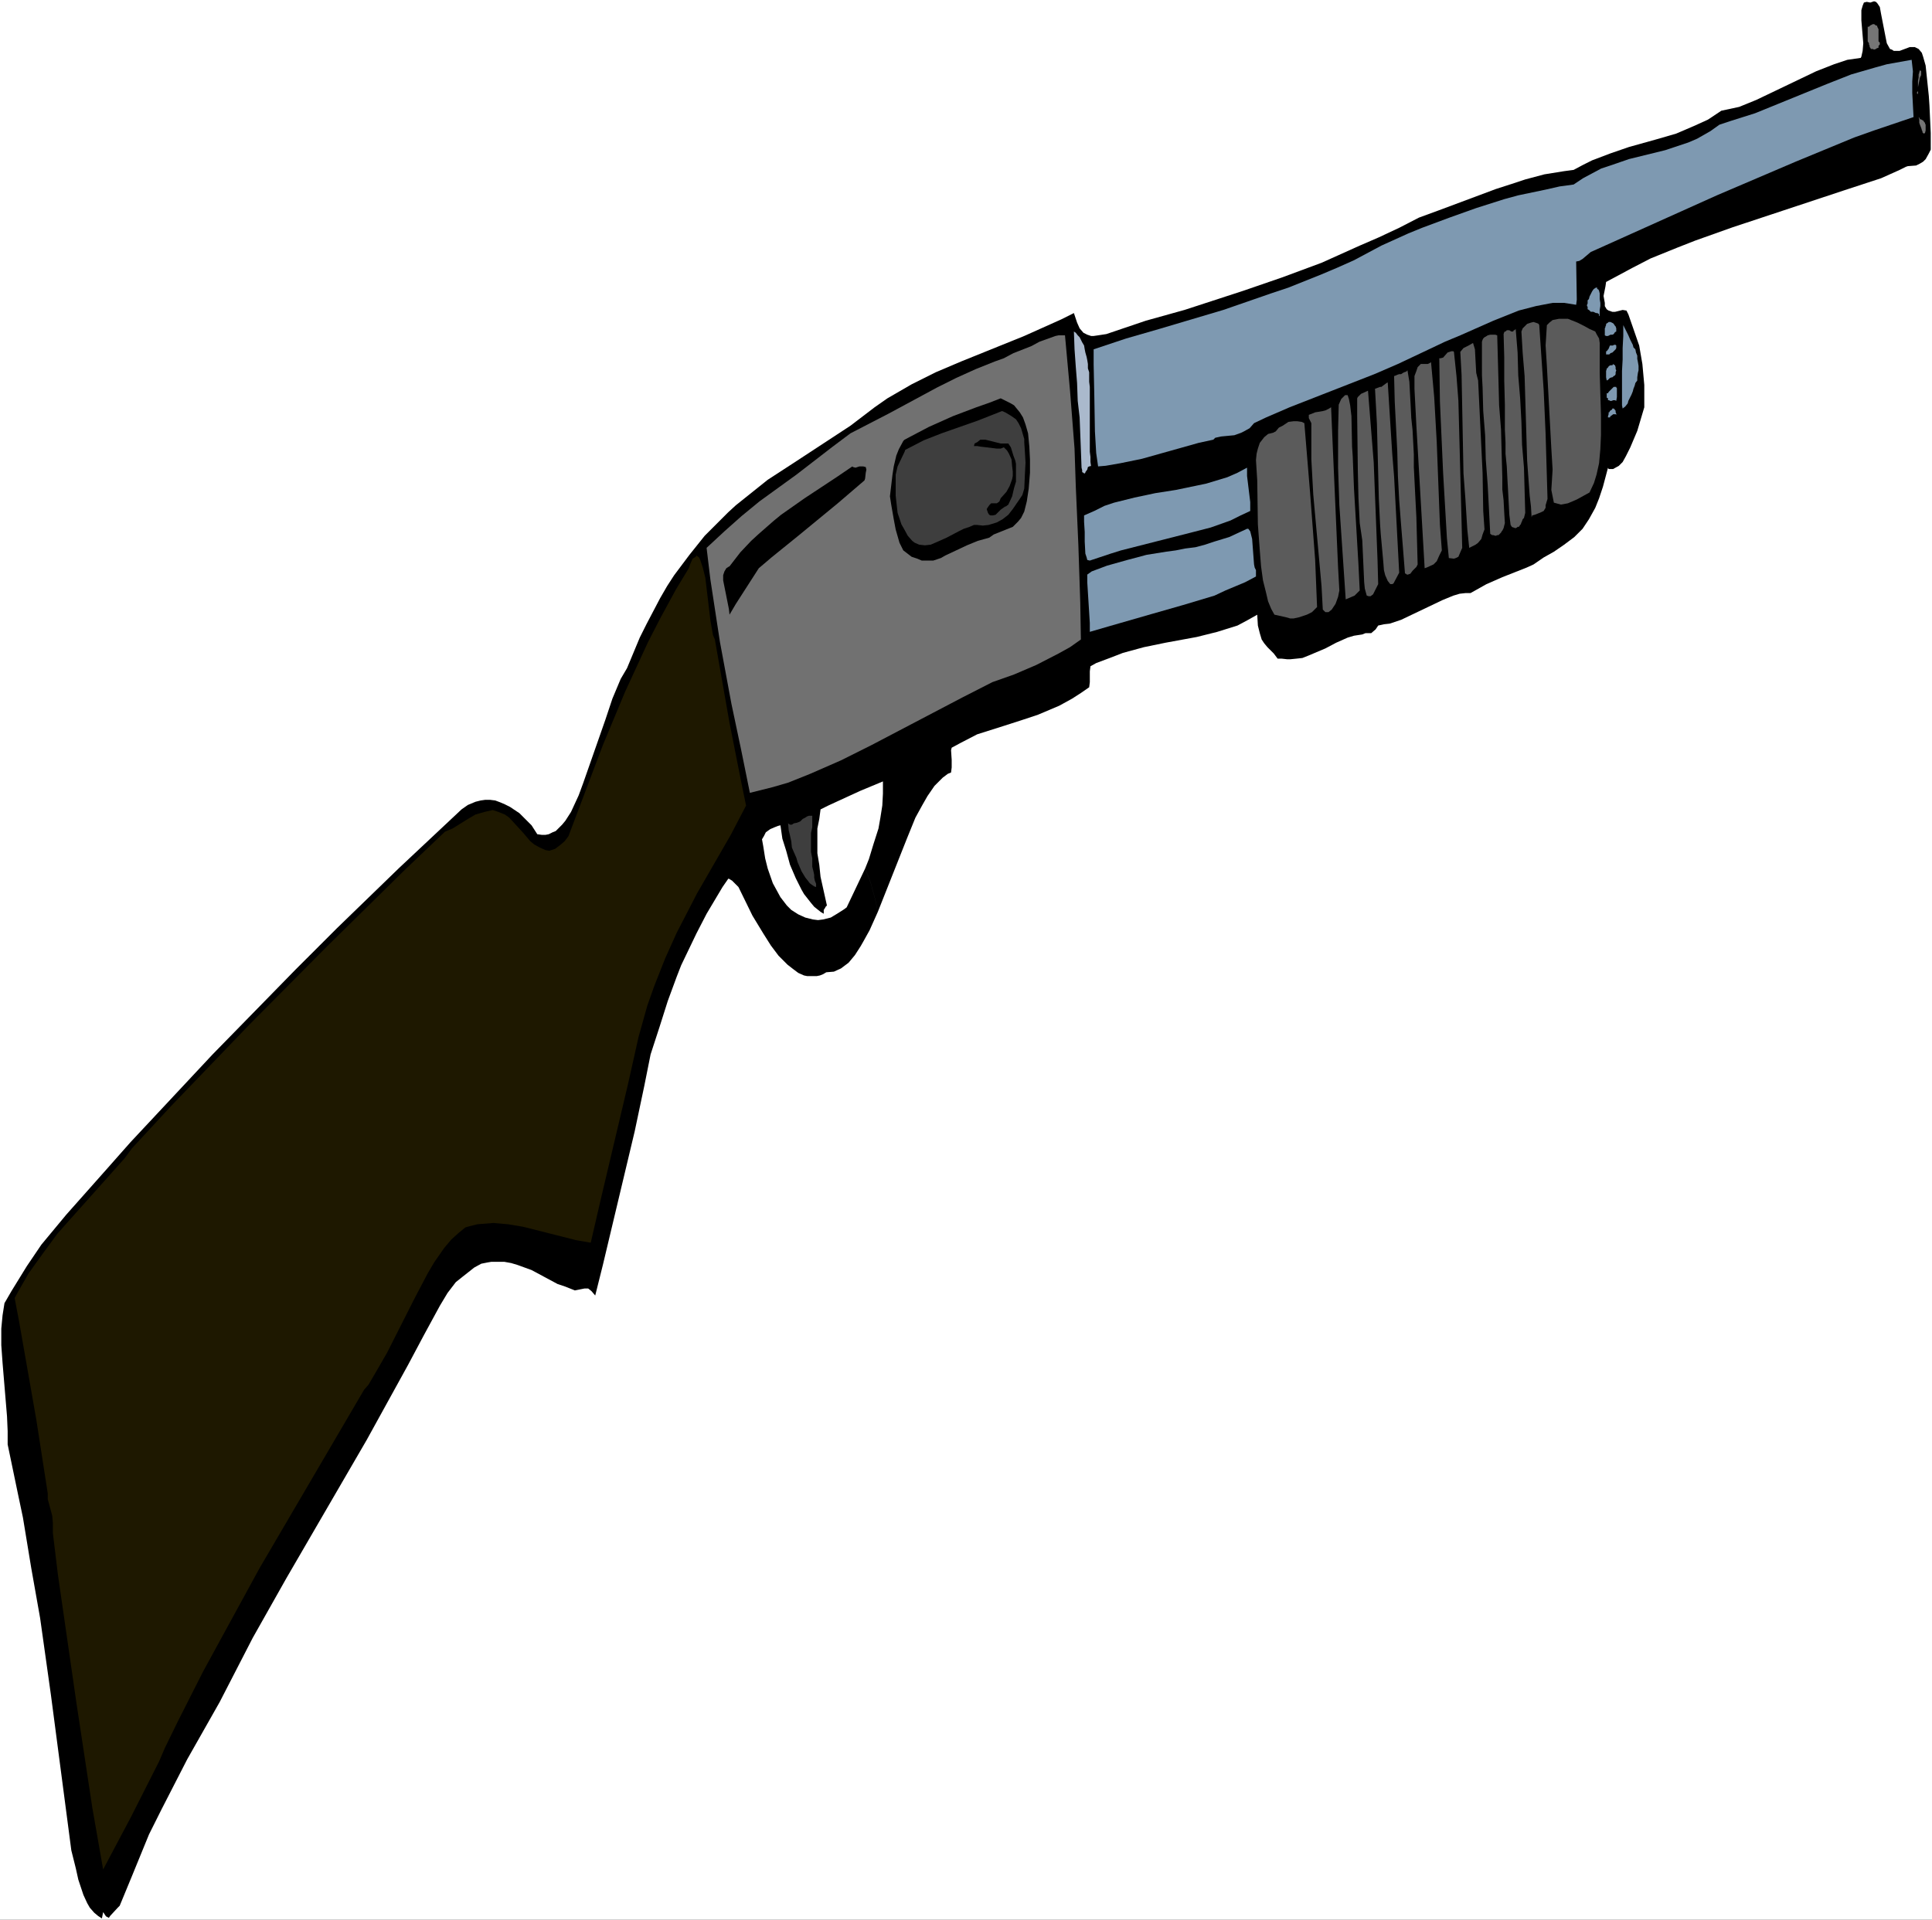 <?xml version="1.0" encoding="UTF-8" standalone="no"?>
<svg
   version="1.0"
   width="129.766mm"
   height="128.969mm"
   id="svg36"
   sodipodi:docname="Rifle 16.wmf"
   xmlns:inkscape="http://www.inkscape.org/namespaces/inkscape"
   xmlns:sodipodi="http://sodipodi.sourceforge.net/DTD/sodipodi-0.dtd"
   xmlns="http://www.w3.org/2000/svg"
   xmlns:svg="http://www.w3.org/2000/svg">
  <rect width="100%" height="100%" fill="#333333" stroke="none"/>
  <sodipodi:namedview
     id="namedview36"
     pagecolor="#ffffff"
     bordercolor="#000000"
     borderopacity="0.25"
     inkscape:showpageshadow="2"
     inkscape:pageopacity="0.0"
     inkscape:pagecheckerboard="0"
     inkscape:deskcolor="#d1d1d1"
     inkscape:document-units="mm" />
  <defs
     id="defs1">
    <pattern
       id="WMFhbasepattern"
       patternUnits="userSpaceOnUse"
       width="6"
       height="6"
       x="0"
       y="0" />
  </defs>
  <path
     style="fill:#ffffff;fill-opacity:1;fill-rule:evenodd;stroke:none"
     d="M 0,487.442 H 490.455 V 0 H 0 Z"
     id="path1" />
  <path
     style="fill:#000000;fill-opacity:1;fill-rule:evenodd;stroke:none"
     d="m 488.839,16.641 -0.646,-2.262 -0.323,-0.969 -0.808,-0.969 -0.646,-0.323 -0.323,-0.162 h -0.646 -0.646 l -2.586,0.969 h -0.646 -0.808 l -0.485,-0.323 -0.485,-0.162 -0.808,-1.454 -0.323,-1.616 -1.131,-5.816 -0.323,-1.777 -0.646,-0.969 -0.323,-0.323 -0.485,-0.162 -0.97,0.323 -0.808,-0.162 h -0.162 l -0.646,0.162 -0.323,0.808 -0.323,1.131 v 2.585 l 0.485,5.816 -0.162,1.939 -0.323,1.454 -0.162,0.323 -3.394,0.485 -3.394,1.131 -4.525,1.777 -15.19,7.27 -4.363,1.777 -4.525,0.969 -3.394,2.262 -3.555,1.616 -4.525,1.939 -5.01,1.454 -6.949,1.939 -4.686,1.616 -4.686,1.777 -2.262,1.131 -2.424,1.293 -2.424,0.323 -5.01,0.808 -4.848,1.293 -2.424,0.808 -5.01,1.616 -14.706,5.493 -4.848,1.777 -5.01,2.585 -5.171,2.423 -4.848,2.1 -9.696,4.362 -10.019,3.716 -9.858,3.393 -14.867,4.847 -9.858,2.747 -10.019,3.393 -2.101,0.323 -1.131,0.162 h -0.646 l -0.485,-0.162 -0.485,-0.162 -0.97,-0.485 -0.97,-1.131 -0.646,-1.454 -0.808,-2.423 -3.232,1.616 -9.373,4.201 -15.998,6.463 -6.464,2.747 -6.141,3.07 -3.07,1.777 -3.07,1.777 -3.232,2.262 -6.141,4.685 -14.544,9.532 -6.464,4.201 -4.04,3.231 -4.04,3.231 -1.939,1.777 -4.04,4.039 -1.939,1.939 -3.878,4.847 -3.878,5.17 -1.778,2.747 -1.778,3.07 -3.394,6.463 -1.778,3.554 -3.232,7.755 -1.616,2.747 -2.101,5.009 -1.778,5.332 -5.656,16.157 -1.131,3.07 -1.939,4.201 -1.454,2.262 -0.808,0.969 -0.808,0.808 -0.808,0.808 -0.808,0.323 -0.97,0.485 -0.808,0.162 h -0.97 l -1.131,-0.162 -1.454,-2.262 -1.939,-1.939 -1.131,-1.131 -2.424,-1.616 -1.293,-0.646 -1.131,-0.485 -1.293,-0.485 -1.293,-0.162 h -1.293 l -1.131,0.162 -1.293,0.323 -1.939,0.808 -1.616,1.131 -15.837,14.864 -15.837,15.349 -10.504,10.502 -21.008,21.488 -20.846,22.296 -6.141,6.947 -10.181,11.471 -6.302,7.594 -3.717,5.493 -3.878,6.301 -1.778,3.07 -0.485,3.07 -0.323,3.393 v 4.201 l 0.323,4.524 1.131,13.571 0.162,3.716 v 3.393 l 2.586,12.441 1.293,6.139 2.101,12.764 2.262,12.764 2.747,19.549 2.586,19.711 2.586,19.711 1.131,4.524 0.646,2.908 1.293,3.878 0.97,2.1 0.646,1.131 1.131,1.293 0.97,0.808 0.97,0.646 0.323,-1.616 0.646,0.969 0.162,0.162 0.646,0.323 0.323,-0.485 1.939,-2.1 0.485,-0.485 3.07,-7.432 4.363,-10.663 3.232,-6.463 6.464,-12.602 8.242,-14.541 8.403,-16.318 8.565,-15.187 20.362,-35.06 10.504,-19.065 4.04,-7.594 4.04,-7.432 1.939,-3.231 2.101,-2.747 1.616,-1.293 3.07,-2.423 1.778,-0.969 1.616,-0.323 0.97,-0.162 h 1.616 1.616 l 1.778,0.323 1.616,0.485 3.555,1.293 6.626,3.554 1.939,0.646 1.616,0.646 0.808,0.323 2.424,-0.485 h 0.646 0.323 l 0.808,0.646 0.97,1.131 1.939,-7.755 8.08,-33.929 2.424,-11.471 1.616,-8.078 2.262,-6.947 2.101,-6.624 2.262,-6.139 1.131,-2.908 3.878,-8.078 2.586,-5.009 4.04,-6.786 1.454,-2.1 h 0.162 l 0.808,0.485 1.616,1.616 3.555,7.27 2.747,4.524 1.939,3.07 1.939,2.585 2.262,2.262 1.454,1.131 1.293,0.969 1.454,0.646 0.808,0.162 h 1.616 0.808 l 0.808,-0.162 0.808,-0.323 0.808,-0.485 1.939,-0.162 1.778,-0.808 1.939,-1.454 1.616,-1.939 1.454,-2.262 0.646,-1.131 1.616,-2.908 2.101,-4.685 -0.646,-3.07 -1.131,-4.201 -1.454,-3.716 -3.07,6.463 -1.616,3.393 -0.646,0.485 -1.778,1.131 -1.616,0.969 -1.939,0.485 -1.293,0.162 -1.293,-0.162 -1.939,-0.485 -1.778,-0.808 -1.778,-1.131 -1.131,-1.131 -1.616,-2.1 -0.97,-1.777 -0.97,-1.777 -1.293,-3.716 -0.646,-2.585 -0.485,-3.07 -0.323,-1.777 0.485,-0.808 0.485,-0.969 1.131,-0.808 1.131,-0.485 0.808,-0.323 0.646,-0.162 0.485,3.393 0.97,3.07 0.97,3.554 1.454,3.393 1.454,2.908 0.646,1.131 1.778,2.262 0.808,0.969 1.616,1.293 0.808,0.485 v -0.969 l 0.323,-0.485 0.162,-0.323 0.323,-0.323 -1.616,-7.27 -0.323,-3.07 -0.485,-2.908 v -3.07 -3.231 l 0.485,-2.423 0.323,-2.423 1.939,-0.969 8.08,-3.716 5.818,-2.423 v 3.07 l -0.162,3.07 -0.485,3.07 -0.485,2.747 -1.293,4.039 -1.131,3.716 -0.97,2.423 1.454,3.716 1.131,4.201 0.646,3.07 7.434,-18.742 2.101,-5.17 1.778,-3.231 1.293,-2.262 1.778,-2.585 2.101,-2.1 1.293,-0.969 0.808,-0.323 0.162,-1.293 v -1.939 l -0.162,-2.423 0.162,-0.646 2.101,-1.131 4.363,-2.262 6.626,-2.1 4.525,-1.454 4.363,-1.454 5.333,-2.262 3.232,-1.777 2.262,-1.454 2.101,-1.454 0.162,-1.293 v -2.747 l 0.162,-1.293 1.454,-0.808 3.878,-1.454 2.909,-1.131 5.333,-1.454 5.494,-1.131 7.918,-1.454 5.171,-1.293 5.171,-1.616 2.424,-1.293 2.586,-1.454 0.162,2.747 0.485,1.939 0.485,1.616 0.646,0.969 0.808,0.969 1.616,1.616 0.97,1.293 h 0.97 l 1.454,0.162 h 0.808 l 1.616,-0.162 1.454,-0.162 1.616,-0.646 4.202,-1.777 2.747,-1.454 2.909,-1.293 1.616,-0.485 2.101,-0.323 0.808,-0.323 h 1.454 l 1.131,-0.969 0.646,-0.969 1.454,-0.323 1.454,-0.162 2.909,-0.969 10.504,-5.009 2.747,-1.131 1.616,-0.485 1.454,-0.162 h 1.293 l 4.04,-2.262 4.04,-1.777 6.141,-2.423 1.778,-0.808 2.586,-1.777 2.586,-1.454 2.586,-1.777 2.586,-1.939 2.101,-2.1 1.616,-2.423 1.616,-2.908 0.97,-2.423 0.97,-2.908 1.293,-4.847 0.162,0.323 h 1.131 l 1.454,-0.808 0.97,-0.969 0.808,-1.454 1.131,-2.262 1.778,-4.201 1.778,-5.978 v -2.1 -3.554 l -0.485,-5.332 -0.808,-4.685 -1.454,-4.201 -1.293,-3.716 -0.485,-0.969 -0.97,-0.162 -1.939,0.485 h -0.646 l -0.97,-0.323 -0.485,-0.323 -0.485,-0.808 v -0.808 l -0.323,-1.777 0.485,-2.423 0.162,-1.131 6.626,-3.554 4.686,-2.423 6.787,-2.747 4.525,-1.777 9.534,-3.393 28.28,-9.371 9.373,-3.07 4.686,-2.1 0.646,-0.323 0.97,-0.485 0.485,-0.162 2.101,-0.162 0.97,-0.485 0.808,-0.485 0.646,-0.646 0.808,-1.454 0.485,-0.969 V 33.767 l -0.323,-6.947 -0.162,-2.423 z"
     id="path2" />
  <path
     style="fill:#757575;fill-opacity:1;fill-rule:evenodd;stroke:none"
     d="m 477.204,10.986 v 0.323 l -0.323,0.323 v 0.323 0.162 l -0.485,0.162 -0.162,0.162 -0.485,0.162 -0.323,-0.162 h -0.485 l -0.162,-0.323 -0.162,-0.162 v -0.323 l -0.162,-0.323 v -0.323 l -0.323,-0.485 V 9.694 8.886 8.24 7.432 6.786 h 0.323 l 0.162,-0.162 0.162,-0.162 0.323,-0.162 0.323,-0.162 h 0.162 0.162 l 0.323,0.162 v 0.162 h 0.162 0.162 l 0.162,0.162 V 6.786 l 0.323,0.646 v 0.808 0.808 0.808 0.485 0.162 l 0.323,0.323 z"
     id="path3" />
  <path
     style="fill:#7e99b1;fill-opacity:1;fill-rule:evenodd;stroke:none"
     d="m 485.607,18.257 -0.162,2.423 v 2.908 l 0.323,6.139 -10.019,3.393 -5.01,1.777 -14.867,6.139 -20.038,8.563 -30.542,13.733 -1.454,0.646 -2.101,1.777 -0.808,0.485 -0.808,0.162 0.162,9.694 -0.162,1.293 -3.07,-0.485 h -0.97 -0.97 -0.97 l -4.202,0.808 -4.363,1.131 -6.464,2.585 -8.403,3.716 -3.878,1.616 -6.141,2.908 -5.818,2.747 -5.979,2.585 -21.493,8.401 -5.979,2.585 -3.07,1.454 -1.131,1.293 -1.454,0.808 -0.646,0.323 -1.778,0.646 -3.394,0.323 -1.454,0.323 -0.485,0.485 -3.717,0.808 -14.382,4.039 -5.494,1.131 -3.717,0.646 -1.939,0.162 -0.485,-3.393 -0.323,-5.493 -0.162,-9.371 -0.162,-7.594 v -3.878 l 8.242,-2.747 8.403,-2.423 16.322,-4.847 12.12,-4.201 4.363,-1.454 8.08,-3.231 4.202,-1.777 4.363,-1.939 6.949,-3.716 6.787,-3.07 3.555,-1.454 6.949,-2.585 6.787,-2.423 7.11,-2.262 3.555,-0.969 6.949,-1.454 3.555,-0.808 3.555,-0.485 2.424,-1.616 4.525,-2.423 2.424,-0.808 4.686,-1.616 9.211,-2.262 2.424,-0.808 3.394,-1.131 2.262,-0.969 3.394,-1.939 2.262,-1.616 2.909,-0.969 6.141,-1.939 18.261,-7.432 6.141,-2.423 6.141,-1.777 2.909,-0.808 6.302,-1.131 0.323,2.908 z"
     id="path4" />
  <path
     style="fill:#757575;fill-opacity:1;fill-rule:evenodd;stroke:none"
     d="m 486.9,23.912 v -0.808 -0.808 -0.969 -0.808 l 0.162,-0.808 v -0.808 l 0.162,-0.485 v -0.162 l 0.162,-0.323 v -0.162 l 0.323,0.323 v 0.162 0.485 0.323 l -0.323,0.646 -0.162,0.808 -0.162,0.808 -0.162,0.808 v 0.323 0.646 l -0.323,0.485 z"
     id="path5" />
  <path
     style="fill:#757575;fill-opacity:1;fill-rule:evenodd;stroke:none"
     d="m 488.678,33.767 -0.323,0.162 -0.162,-0.162 -0.162,-0.162 v -0.323 l -0.162,-0.162 v -0.162 l -0.162,-0.485 -0.323,-0.808 -0.162,-0.485 v -0.808 l -0.162,-0.646 0.162,0.162 0.162,0.323 0.323,0.162 h 0.162 l 0.162,0.162 0.323,0.162 v 0.162 l 0.323,0.323 v 0.162 l 0.162,0.323 v 0.485 0.323 0.646 z"
     id="path6" />
  <path
     style="fill:#7e99b1;fill-opacity:1;fill-rule:evenodd;stroke:none"
     d="m 406.1,80.46 v -0.162 l -0.162,-0.162 v -0.323 l -0.162,-0.162 -0.323,-0.162 h -0.323 l -0.646,-0.323 h -0.646 l -0.323,-0.323 -0.162,-0.162 -0.323,-0.162 v -0.162 -0.323 -0.162 l -0.162,-0.162 v -0.323 l 0.162,-0.323 V 76.743 76.259 l 0.323,-0.323 0.162,-0.646 0.162,-0.323 0.485,-0.969 0.323,-0.485 0.162,-0.162 0.485,-0.323 h 0.162 0.162 v 0.323 l 0.323,0.162 0.162,0.323 0.162,0.646 v 0.808 0.646 l 0.162,0.969 v 0.808 l -0.162,0.969 v 0.808 z"
     id="path7" />
  <path
     style="fill:#5b5b5b;fill-opacity:1;fill-rule:evenodd;stroke:none"
     d="m 404.969,84.176 0.323,0.646 0.646,1.131 0.162,1.131 v 2.585 5.009 l 0.323,10.663 v 5.17 l -0.162,3.554 -0.323,3.554 -0.646,2.908 -0.646,2.1 -1.131,2.423 -3.232,1.777 -2.262,0.969 -1.778,0.323 -1.778,-0.485 -0.646,-3.231 0.323,-5.17 -0.323,-5.332 -1.131,-21.003 -0.323,-5.17 0.323,-5.17 0.646,-0.646 0.808,-0.646 1.616,-0.323 h 1.454 0.808 l 2.424,0.969 1.616,0.808 1.454,0.808 z"
     id="path8" />
  <path
     style="fill:#5b5b5b;fill-opacity:1;fill-rule:evenodd;stroke:none"
     d="m 392.849,126.667 -0.485,1.616 v 0.646 l -0.485,0.808 -0.646,0.323 -1.616,0.646 -0.646,0.162 -0.162,0.485 -0.162,-2.747 -0.323,-2.747 -0.646,-8.886 -0.646,-21.488 -0.485,-5.816 -0.323,-5.493 0.323,-0.808 1.131,-1.131 0.97,-0.323 0.646,-0.162 0.97,0.323 0.323,0.162 0.162,0.323 1.131,16.641 0.485,10.986 0.323,10.986 z"
     id="path9" />
  <path
     style="fill:#7e99b1;fill-opacity:1;fill-rule:evenodd;stroke:none"
     d="m 410.302,84.176 -0.323,0.162 -0.323,0.485 -0.323,0.162 h -0.485 l -0.323,0.162 -0.323,0.162 h -0.485 l -0.323,-0.162 v -0.323 -0.646 -0.485 -0.323 l 0.162,-0.323 V 82.883 l 0.162,-0.323 v -0.323 l 0.485,-0.323 0.162,-0.162 h 0.162 0.323 l 0.323,0.162 0.323,0.162 0.162,0.162 0.323,0.485 0.162,0.162 0.162,0.485 v 0.162 0.162 0.162 z"
     id="path10" />
  <path
     style="fill:#7e99b1;fill-opacity:1;fill-rule:evenodd;stroke:none"
     d="m 415.958,94.031 -0.162,0.646 -0.162,1.131 v 0.808 l -0.485,0.646 -0.162,0.646 -0.323,0.808 -0.162,0.646 -0.323,0.808 -0.323,0.646 -0.162,0.323 -0.323,0.646 -0.162,0.646 -0.646,0.808 -0.646,0.485 -0.162,-0.808 v -0.969 -1.131 -1.293 -2.585 -2.747 l 0.162,-2.908 v -2.908 l 0.162,-3.07 v -2.747 l 0.646,1.293 0.646,1.293 0.485,1.131 0.646,1.293 0.162,0.646 0.485,0.485 0.162,0.808 0.323,0.808 v 0.808 l 0.162,0.808 0.162,0.969 z"
     id="path11" />
  <path
     style="fill:#5b5b5b;fill-opacity:1;fill-rule:evenodd;stroke:none"
     d="m 387.193,130.222 -0.162,0.646 -0.162,0.646 -0.323,0.323 -0.162,0.485 -0.162,0.323 -0.162,0.485 -0.162,0.162 -0.323,0.485 h -0.323 l -0.162,0.162 -0.323,0.162 h -0.162 l -0.323,-0.162 h -0.162 l -0.323,-0.162 -0.323,-0.485 -0.323,-2.585 -0.162,-3.07 -0.162,-3.07 -0.162,-2.908 -0.162,-3.231 -0.323,-3.231 v -2.908 l -0.162,-3.231 v -6.301 l -0.162,-6.139 v -5.978 l -0.162,-5.816 0.162,-0.485 0.162,-0.162 h 0.162 l 0.323,-0.323 h 0.323 0.323 l 0.485,0.323 h 0.485 l 0.162,-0.323 h 0.162 l 0.162,-0.162 0.162,-0.162 0.485,5.978 0.162,5.816 0.485,5.816 0.323,5.978 0.162,5.816 0.485,5.816 0.162,5.816 z"
     id="path12" />
  <path
     style="fill:#aab9cc;fill-opacity:1;fill-rule:evenodd;stroke:none"
     d="m 276.982,118.427 -0.162,-0.162 -0.162,0.162 h -0.162 l -0.323,0.162 -0.162,0.646 -0.485,0.646 v 0.162 l -0.162,0.162 h -0.162 l -0.162,-0.162 -0.323,-0.162 v -0.485 l -0.162,-0.646 -0.162,-4.362 -0.162,-4.201 -0.162,-4.201 -0.485,-4.201 -0.162,-4.524 -0.323,-4.039 -0.323,-4.524 -0.162,-4.524 0.485,0.323 0.485,0.646 0.485,0.485 0.323,0.646 0.323,0.646 0.485,0.808 0.162,0.969 0.162,0.808 0.323,1.131 0.162,0.808 0.162,0.969 v 1.131 l 0.323,0.969 v 1.293 1.131 l 0.162,1.293 v 5.009 5.17 2.585 2.423 1.293 l 0.162,1.293 v 1.293 z"
     id="path13" />
  <path
     style="fill:#717171;fill-opacity:1;fill-rule:evenodd;stroke:none"
     d="m 270.356,85.145 1.293,14.218 1.131,14.541 0.323,9.694 0.646,14.702 0.485,14.702 0.162,9.371 -2.747,1.939 -2.909,1.616 -5.656,2.908 -5.656,2.423 -5.494,1.939 -7.595,3.878 -23.109,12.117 -7.757,3.878 -7.757,3.393 -5.656,2.262 -3.878,1.131 -5.818,1.454 -2.262,-11.148 -2.424,-11.471 -2.909,-15.672 -2.424,-15.833 -0.97,-8.078 4.525,-4.201 4.363,-3.878 4.525,-3.716 9.373,-6.786 9.211,-7.109 4.525,-3.393 9.696,-5.009 12.282,-6.624 4.848,-2.423 5.01,-2.262 4.848,-1.939 2.262,-0.808 2.424,-1.293 4.525,-1.777 2.101,-1.131 4.04,-1.454 0.808,-0.162 z"
     id="path14" />
  <path
     style="fill:#5b5b5b;fill-opacity:1;fill-rule:evenodd;stroke:none"
     d="m 382.022,132.807 -0.162,0.646 -0.162,0.646 -0.323,0.646 -0.162,0.162 -0.162,0.323 -0.323,0.323 -0.162,0.162 -0.162,0.162 h -0.323 l -0.323,0.162 h -0.162 l -0.485,-0.162 h -0.323 l -0.485,-0.323 -0.323,-6.301 -0.323,-6.139 -0.485,-6.463 -0.162,-6.139 -0.485,-6.139 -0.162,-5.978 -0.162,-3.07 V 92.415 89.507 86.761 l 0.162,-0.485 0.162,-0.323 0.323,-0.323 0.323,-0.162 0.485,-0.323 0.646,-0.162 h 0.323 0.485 0.485 l 0.485,0.162 0.162,5.816 0.162,5.816 0.162,6.139 0.485,6.139 0.162,6.139 0.162,5.978 v 3.07 l 0.323,2.747 0.162,3.07 z"
     id="path15" />
  <path
     style="fill:#5b5b5b;fill-opacity:1;fill-rule:evenodd;stroke:none"
     d="m 375.235,96.616 1.131,23.427 0.162,9.694 0.323,4.685 -0.485,1.293 -0.323,1.131 -0.808,0.969 -0.646,0.485 -1.616,0.808 -0.485,-4.685 -0.485,-7.755 -0.485,-6.463 -0.485,-25.043 -0.323,-5.816 0.808,-0.969 1.293,-0.646 1.131,-0.646 0.485,1.616 0.162,3.07 0.162,2.908 z"
     id="path16" />
  <path
     style="fill:#7e99b1;fill-opacity:1;fill-rule:evenodd;stroke:none"
     d="m 408.686,87.73 h 0.485 0.162 0.162 l 0.162,-0.162 h 0.323 0.162 l 0.162,0.162 v 0.162 0.323 0.162 l -0.162,0.323 -0.162,0.162 -0.485,0.485 -0.162,0.162 -0.485,0.162 -0.323,0.323 h -0.323 -0.323 -0.162 v -0.323 -0.162 -0.323 h 0.162 l 0.485,-0.646 z"
     id="path17" />
  <path
     style="fill:#5b5b5b;fill-opacity:1;fill-rule:evenodd;stroke:none"
     d="m 369.094,89.346 0.646,6.139 0.485,6.301 0.323,12.279 0.485,18.58 0.162,6.463 -0.485,1.131 -0.485,1.131 -0.646,0.323 -0.485,0.162 -1.293,-0.162 -0.485,-5.009 -0.97,-16.641 -0.808,-18.095 -0.162,-10.986 h 0.323 l 0.646,-0.162 1.131,-1.293 0.97,-0.323 h 0.485 z"
     id="path18" />
  <path
     style="fill:#5b5b5b;fill-opacity:1;fill-rule:evenodd;stroke:none"
     d="m 363.276,91.931 0.808,8.886 0.646,11.471 0.808,21.003 0.485,6.463 -0.646,1.293 -0.646,1.454 -0.808,0.808 -1.778,0.808 -0.485,0.162 -2.101,-36.191 -0.485,-9.371 V 95.485 l 0.485,-1.293 0.323,-0.969 0.646,-0.646 0.162,-0.162 h 0.97 0.808 l 0.646,-0.323 z"
     id="path19" />
  <path
     style="fill:#7e99b1;fill-opacity:1;fill-rule:evenodd;stroke:none"
     d="m 410.14,95 -0.162,0.323 -0.323,0.162 -0.323,0.323 h -0.162 l -0.485,0.162 -0.162,0.162 -0.323,0.323 -0.323,0.162 -0.162,-0.808 v -0.808 -0.485 -0.323 l 0.162,-0.485 v -0.162 l 0.323,-0.162 v -0.162 l 0.323,-0.323 0.323,-0.162 h 0.485 l 0.162,-0.323 0.162,0.162 0.323,0.162 0.162,0.485 v 0.162 0.323 l 0.162,0.323 -0.162,0.485 z"
     id="path20" />
  <path
     style="fill:#5b5b5b;fill-opacity:1;fill-rule:evenodd;stroke:none"
     d="m 357.297,94.031 0.485,2.908 0.162,3.07 0.162,2.908 0.162,3.231 0.323,3.07 0.162,3.07 0.162,3.07 v 3.231 l 0.323,6.463 0.323,6.301 0.162,5.978 0.162,5.978 -0.323,0.646 -0.485,0.485 -0.485,0.485 -0.485,0.646 -0.162,0.162 h -0.162 l -0.323,0.162 h -0.162 -0.162 l -0.162,-0.162 -0.323,-0.162 v -0.162 l -0.485,-6.139 -0.485,-5.978 -0.485,-6.301 -0.323,-6.139 -0.162,-6.301 -0.323,-6.301 -0.323,-6.301 -0.162,-6.463 0.485,-0.162 0.323,-0.162 0.485,-0.162 h 0.485 l 0.485,-0.323 0.323,-0.162 0.485,-0.162 z"
     id="path21" />
  <path
     style="fill:#5b5b5b;fill-opacity:1;fill-rule:evenodd;stroke:none"
     d="m 352.288,97.101 1.131,17.934 0.485,5.978 1.293,24.396 -1.454,2.747 -0.323,0.162 h -0.162 -0.323 l -0.646,-0.808 -0.646,-1.454 -0.323,-1.293 -0.162,-2.1 -0.646,-7.109 -0.162,-2.262 -0.323,-6.624 -0.485,-19.065 -0.485,-8.886 1.293,-0.485 h 0.323 l 1.293,-0.969 z"
     id="path22" />
  <path
     style="fill:#7e99b1;fill-opacity:1;fill-rule:evenodd;stroke:none"
     d="m 410.302,101.786 -0.323,-0.162 h -0.485 l -0.323,0.162 h -0.485 l -0.162,-0.162 h -0.162 -0.162 v -0.485 l -0.323,-0.162 v -0.162 -0.646 -0.323 h 0.323 l 0.162,-0.323 0.162,-0.162 0.162,-0.162 0.646,-0.646 0.323,-0.323 h 0.323 0.162 0.162 v 0.162 l 0.162,0.162 v 0.323 0.323 0.162 0.485 0.969 z"
     id="path23" />
  <path
     style="fill:#5b5b5b;fill-opacity:1;fill-rule:evenodd;stroke:none"
     d="m 347.278,99.201 1.454,18.257 0.485,12.441 0.485,12.441 0.162,5.978 -0.808,1.616 -0.485,0.969 -0.646,0.485 h -0.485 l -0.485,-0.162 -0.485,-1.777 -0.162,-1.616 -0.162,-3.554 -0.323,-7.109 -0.646,-4.362 -0.323,-6.463 -0.162,-6.947 -0.162,-13.733 v -4.524 l 0.162,-0.323 0.808,-0.808 z"
     id="path24" />
  <path
     style="fill:#000000;fill-opacity:1;fill-rule:evenodd;stroke:none"
     d="m 260.984,110.026 0.323,3.393 0.162,3.231 v 3.393 l -0.323,4.039 -0.485,3.231 -0.646,2.585 -0.808,1.616 -0.808,0.969 -1.293,1.293 -0.808,0.323 -4.04,1.616 -1.131,0.808 -2.909,0.808 -2.747,1.131 -5.494,2.585 -1.131,0.646 -1.939,0.646 h -2.101 -0.808 l -1.131,-0.485 -1.454,-0.485 -2.101,-1.616 -0.97,-1.939 -0.97,-3.393 -0.485,-2.585 -0.646,-3.716 -0.323,-2.1 0.646,-5.493 0.323,-2.1 0.646,-2.747 0.646,-1.616 1.131,-2.1 0.323,-0.323 6.141,-3.231 6.141,-2.747 5.979,-2.262 3.232,-1.131 2.909,-1.131 2.586,1.293 0.808,0.485 1.454,1.777 0.808,1.293 0.646,1.777 z"
     id="path25" />
  <path
     style="fill:#5b5b5b;fill-opacity:1;fill-rule:evenodd;stroke:none"
     d="m 343.4,115.842 0.323,8.24 1.131,19.226 0.323,6.624 -0.97,0.969 -0.323,0.323 -2.262,0.969 -0.808,-11.956 -0.808,-11.956 -0.323,-9.532 v -9.371 l 0.162,-6.624 0.646,-1.454 0.97,-0.969 h 0.323 0.323 l 0.323,0.969 0.323,1.616 0.323,2.747 0.162,7.755 z"
     id="path26" />
  <path
     style="fill:#5b5b5b;fill-opacity:1;fill-rule:evenodd;stroke:none"
     d="m 340.006,149.933 -0.323,1.616 -0.646,1.777 -0.97,1.454 -0.808,0.646 h -0.646 -0.162 l -0.646,-0.646 -0.323,-5.978 -2.101,-23.265 -0.485,-8.886 v -6.139 -3.07 l -0.323,-0.646 -0.323,-0.646 v -0.323 -0.485 l 0.808,-0.323 0.808,-0.323 1.939,-0.323 0.646,-0.162 0.97,-0.485 0.485,-0.323 0.485,11.31 1.293,29.405 z"
     id="path27" />
  <path
     style="fill:#7e99b1;fill-opacity:1;fill-rule:evenodd;stroke:none"
     d="m 410.302,105.341 -0.162,-0.162 h -0.162 -0.323 -0.162 l -0.162,0.162 -0.485,0.323 -0.162,0.323 h -0.162 -0.162 -0.162 v -0.323 l 0.162,-0.485 v -0.485 h 0.162 l 0.162,-0.323 0.162,-0.162 0.323,-0.162 0.162,-0.323 h 0.162 0.162 l 0.323,0.323 v 0.162 h 0.162 v 0.485 l 0.162,0.323 z"
     id="path28" />
  <path
     style="fill:#3e3e3e;fill-opacity:1;fill-rule:evenodd;stroke:none"
     d="m 260.014,112.288 0.162,2.423 0.162,2.747 -0.162,3.07 -0.162,3.554 -0.485,1.616 -0.646,0.969 -1.778,2.585 -1.131,1.454 -1.454,1.131 -1.454,0.808 -2.101,0.646 -1.454,0.162 -1.454,-0.162 h -0.808 l -1.131,0.485 -1.454,0.485 -1.293,0.646 -3.07,1.616 -2.909,1.293 -1.131,0.485 -1.454,0.162 -1.454,-0.162 -1.131,-0.485 -0.646,-0.485 -1.131,-1.293 -0.97,-1.777 -0.646,-1.131 -0.97,-2.908 -0.485,-4.362 v -3.231 -2.1 l 0.485,-2.1 1.778,-3.716 0.162,-0.485 4.686,-2.423 4.525,-1.777 9.211,-3.231 6.141,-2.423 0.808,0.323 1.616,0.969 1.131,0.808 0.646,0.969 0.646,1.293 0.808,2.747 z"
     id="path29" />
  <path
     style="fill:#5b5b5b;fill-opacity:1;fill-rule:evenodd;stroke:none"
     d="m 331.118,107.441 1.454,17.611 1.293,17.126 0.485,11.956 -1.293,1.293 -1.293,0.646 -1.939,0.646 -1.454,0.323 h -0.808 l -1.131,-0.323 -2.909,-0.646 -0.808,-1.454 -0.808,-1.939 -0.485,-2.1 -0.808,-3.231 -0.485,-3.554 -0.323,-4.039 -0.485,-6.624 -0.162,-11.148 -0.323,-5.17 0.162,-1.616 0.323,-1.293 0.485,-1.454 1.131,-1.454 0.97,-0.808 1.293,-0.323 0.646,-0.323 0.808,-0.969 0.97,-0.485 1.454,-0.969 1.293,-0.162 h 0.97 l 1.131,0.162 z"
     id="path30" />
  <path
     style="fill:#000000;fill-opacity:1;fill-rule:evenodd;stroke:none"
     d="m 257.913,117.781 v 0.969 1.777 1.777 l -0.485,1.616 -0.485,2.1 -0.97,2.1 -0.646,0.485 h -0.162 l -1.131,0.808 -1.293,1.293 -0.646,0.162 h -0.485 -0.162 l -0.323,-0.162 -0.323,-0.485 -0.323,-0.969 0.646,-0.969 0.485,-0.485 h 1.454 l 0.646,-0.485 0.323,-0.808 1.454,-1.616 0.808,-1.454 0.646,-1.777 0.162,-0.808 v -1.131 l -0.162,-1.293 -0.162,-1.777 -0.646,-1.454 -0.485,-0.808 -0.808,-0.808 -0.808,0.323 h -0.97 l -4.04,-0.485 -0.97,-0.162 h -0.808 l 0.162,-0.646 0.646,-0.323 0.808,-0.646 h 0.646 0.646 l 3.878,0.969 h 1.293 0.646 l 0.646,0.969 0.646,2.1 0.485,1.293 z"
     id="path31" />
  <path
     style="fill:#000000;fill-opacity:1;fill-rule:evenodd;stroke:none"
     d="m 219.453,121.982 -6.787,5.816 -10.019,8.24 -6.787,5.493 -3.232,2.747 -5.818,9.048 -1.616,2.747 -0.162,-1.454 -1.131,-5.655 -0.323,-1.616 v -1.293 l 0.323,-0.969 0.485,-0.808 0.485,-0.323 0.323,-0.162 2.747,-3.554 2.747,-2.908 1.939,-1.777 3.878,-3.393 1.778,-1.454 5.979,-4.201 8.08,-5.332 4.04,-2.747 0.162,0.162 0.646,0.162 0.97,-0.323 h 0.97 l 0.646,0.162 0.162,0.646 -0.162,0.808 -0.162,1.454 z"
     id="path32" />
  <path
     style="fill:#7e99b1;fill-opacity:1;fill-rule:evenodd;stroke:none"
     d="m 317.382,129.737 -2.424,1.131 -2.586,1.293 -5.01,1.777 -5.01,1.293 -17.776,4.524 -2.586,0.808 -5.333,1.777 -0.646,-0.162 -0.162,-0.646 -0.323,-0.969 -0.162,-3.07 v -2.423 l -0.162,-2.585 v -1.616 l 2.586,-1.131 2.586,-1.293 2.424,-0.808 5.171,-1.293 5.333,-1.131 5.171,-0.808 7.757,-1.616 5.333,-1.616 2.586,-1.131 2.424,-1.293 v 2.1 l 0.808,6.624 z"
     id="path33" />
  <path
     style="fill:#7e99b1;fill-opacity:1;fill-rule:evenodd;stroke:none"
     d="m 318.836,144.762 v 1.616 l -2.747,1.454 -5.01,2.1 -2.747,1.293 -8.08,2.423 -7.918,2.262 -10.666,3.07 -5.01,1.454 v -2.262 l -0.646,-10.34 v -1.939 l 1.131,-0.808 3.878,-1.454 5.171,-1.454 4.848,-1.293 5.01,-0.808 2.424,-0.323 2.424,-0.485 2.586,-0.323 2.424,-0.646 2.424,-0.808 3.717,-1.131 4.525,-2.1 h 0.323 l 0.485,0.646 0.162,0.646 0.323,1.293 0.485,6.463 0.162,0.808 z"
     id="path34" />
  <path
     style="fill:#1e1800;fill-opacity:1;fill-rule:evenodd;stroke:none"
     d="m 189.395,204.542 -3.878,7.432 -8.565,14.864 -5.171,10.017 -2.909,6.463 -2.747,6.947 -1.778,5.009 -2.262,8.078 -1.293,5.816 -1.454,6.463 -6.949,29.405 -2.424,10.502 -3.717,-0.646 -13.413,-3.393 -3.878,-0.646 -3.717,-0.323 -4.04,0.323 -1.939,0.485 -1.131,0.323 -1.778,1.454 -1.778,1.616 -1.778,2.1 -2.586,3.716 -1.616,2.747 -3.232,6.139 -7.11,14.056 -2.424,4.201 -2.262,3.878 -1.131,1.293 -13.251,22.619 -13.251,22.619 -9.534,17.449 -4.848,8.886 -6.464,12.764 -3.232,6.624 -1.454,3.393 -7.11,14.056 -7.11,13.41 -2.747,-15.672 -1.616,-10.663 -2.424,-15.995 -4.686,-32.475 -1.293,-10.663 v -1.454 -1.131 l -0.162,-1.777 -1.131,-4.201 v -1.454 l -2.909,-18.742 -4.363,-24.881 -1.131,-5.978 0.97,-1.777 2.586,-4.524 3.717,-5.17 3.555,-4.847 3.878,-4.362 9.373,-10.502 3.878,-4.362 1.778,-2.423 9.858,-10.663 19.877,-20.68 19.877,-20.034 19.877,-19.549 10.019,-9.532 1.939,-0.808 3.878,-2.423 1.939,-1.131 2.262,-0.646 2.101,-0.485 1.454,0.485 1.616,0.646 1.131,0.808 3.555,3.878 1.778,2.1 0.97,0.808 1.454,0.808 1.454,0.646 0.97,0.162 1.454,-0.485 1.293,-0.969 1.131,-0.969 0.97,-1.293 8.726,-23.104 5.656,-13.571 5.818,-12.602 3.07,-5.978 4.04,-7.432 3.232,-5.332 0.323,-0.969 0.646,-1.454 0.808,-0.485 0.162,-0.323 0.646,0.485 0.323,0.646 0.646,1.939 0.646,2.585 1.293,10.825 0.646,3.716 0.485,1.131 3.717,21.165 3.07,15.51 z"
     id="path35" />
  <path
     style="fill:#3e3e3e;fill-opacity:1;fill-rule:evenodd;stroke:none"
     d="m 206.201,219.567 v 0.485 l 0.162,0.646 0.162,0.646 0.162,0.808 v 0.646 l 0.162,0.808 0.323,0.808 v 0.808 l -0.485,-0.162 -0.485,-0.323 -0.646,-0.485 -0.485,-0.646 -0.646,-0.808 -0.485,-0.808 -0.485,-0.808 -0.485,-1.131 -0.485,-1.131 -0.323,-1.131 -0.646,-1.454 -0.485,-1.131 -0.162,-1.616 -0.323,-1.454 -0.323,-1.293 -0.162,-1.777 0.485,0.323 h 0.323 0.162 l 0.485,-0.323 0.808,-0.162 0.808,-0.323 0.646,-0.646 0.646,-0.323 0.485,-0.323 0.485,-0.162 h 0.323 0.485 v 1.454 1.454 l -0.323,1.454 v 1.616 1.454 1.777 l 0.323,1.616 z"
     id="path36" />
</svg>
